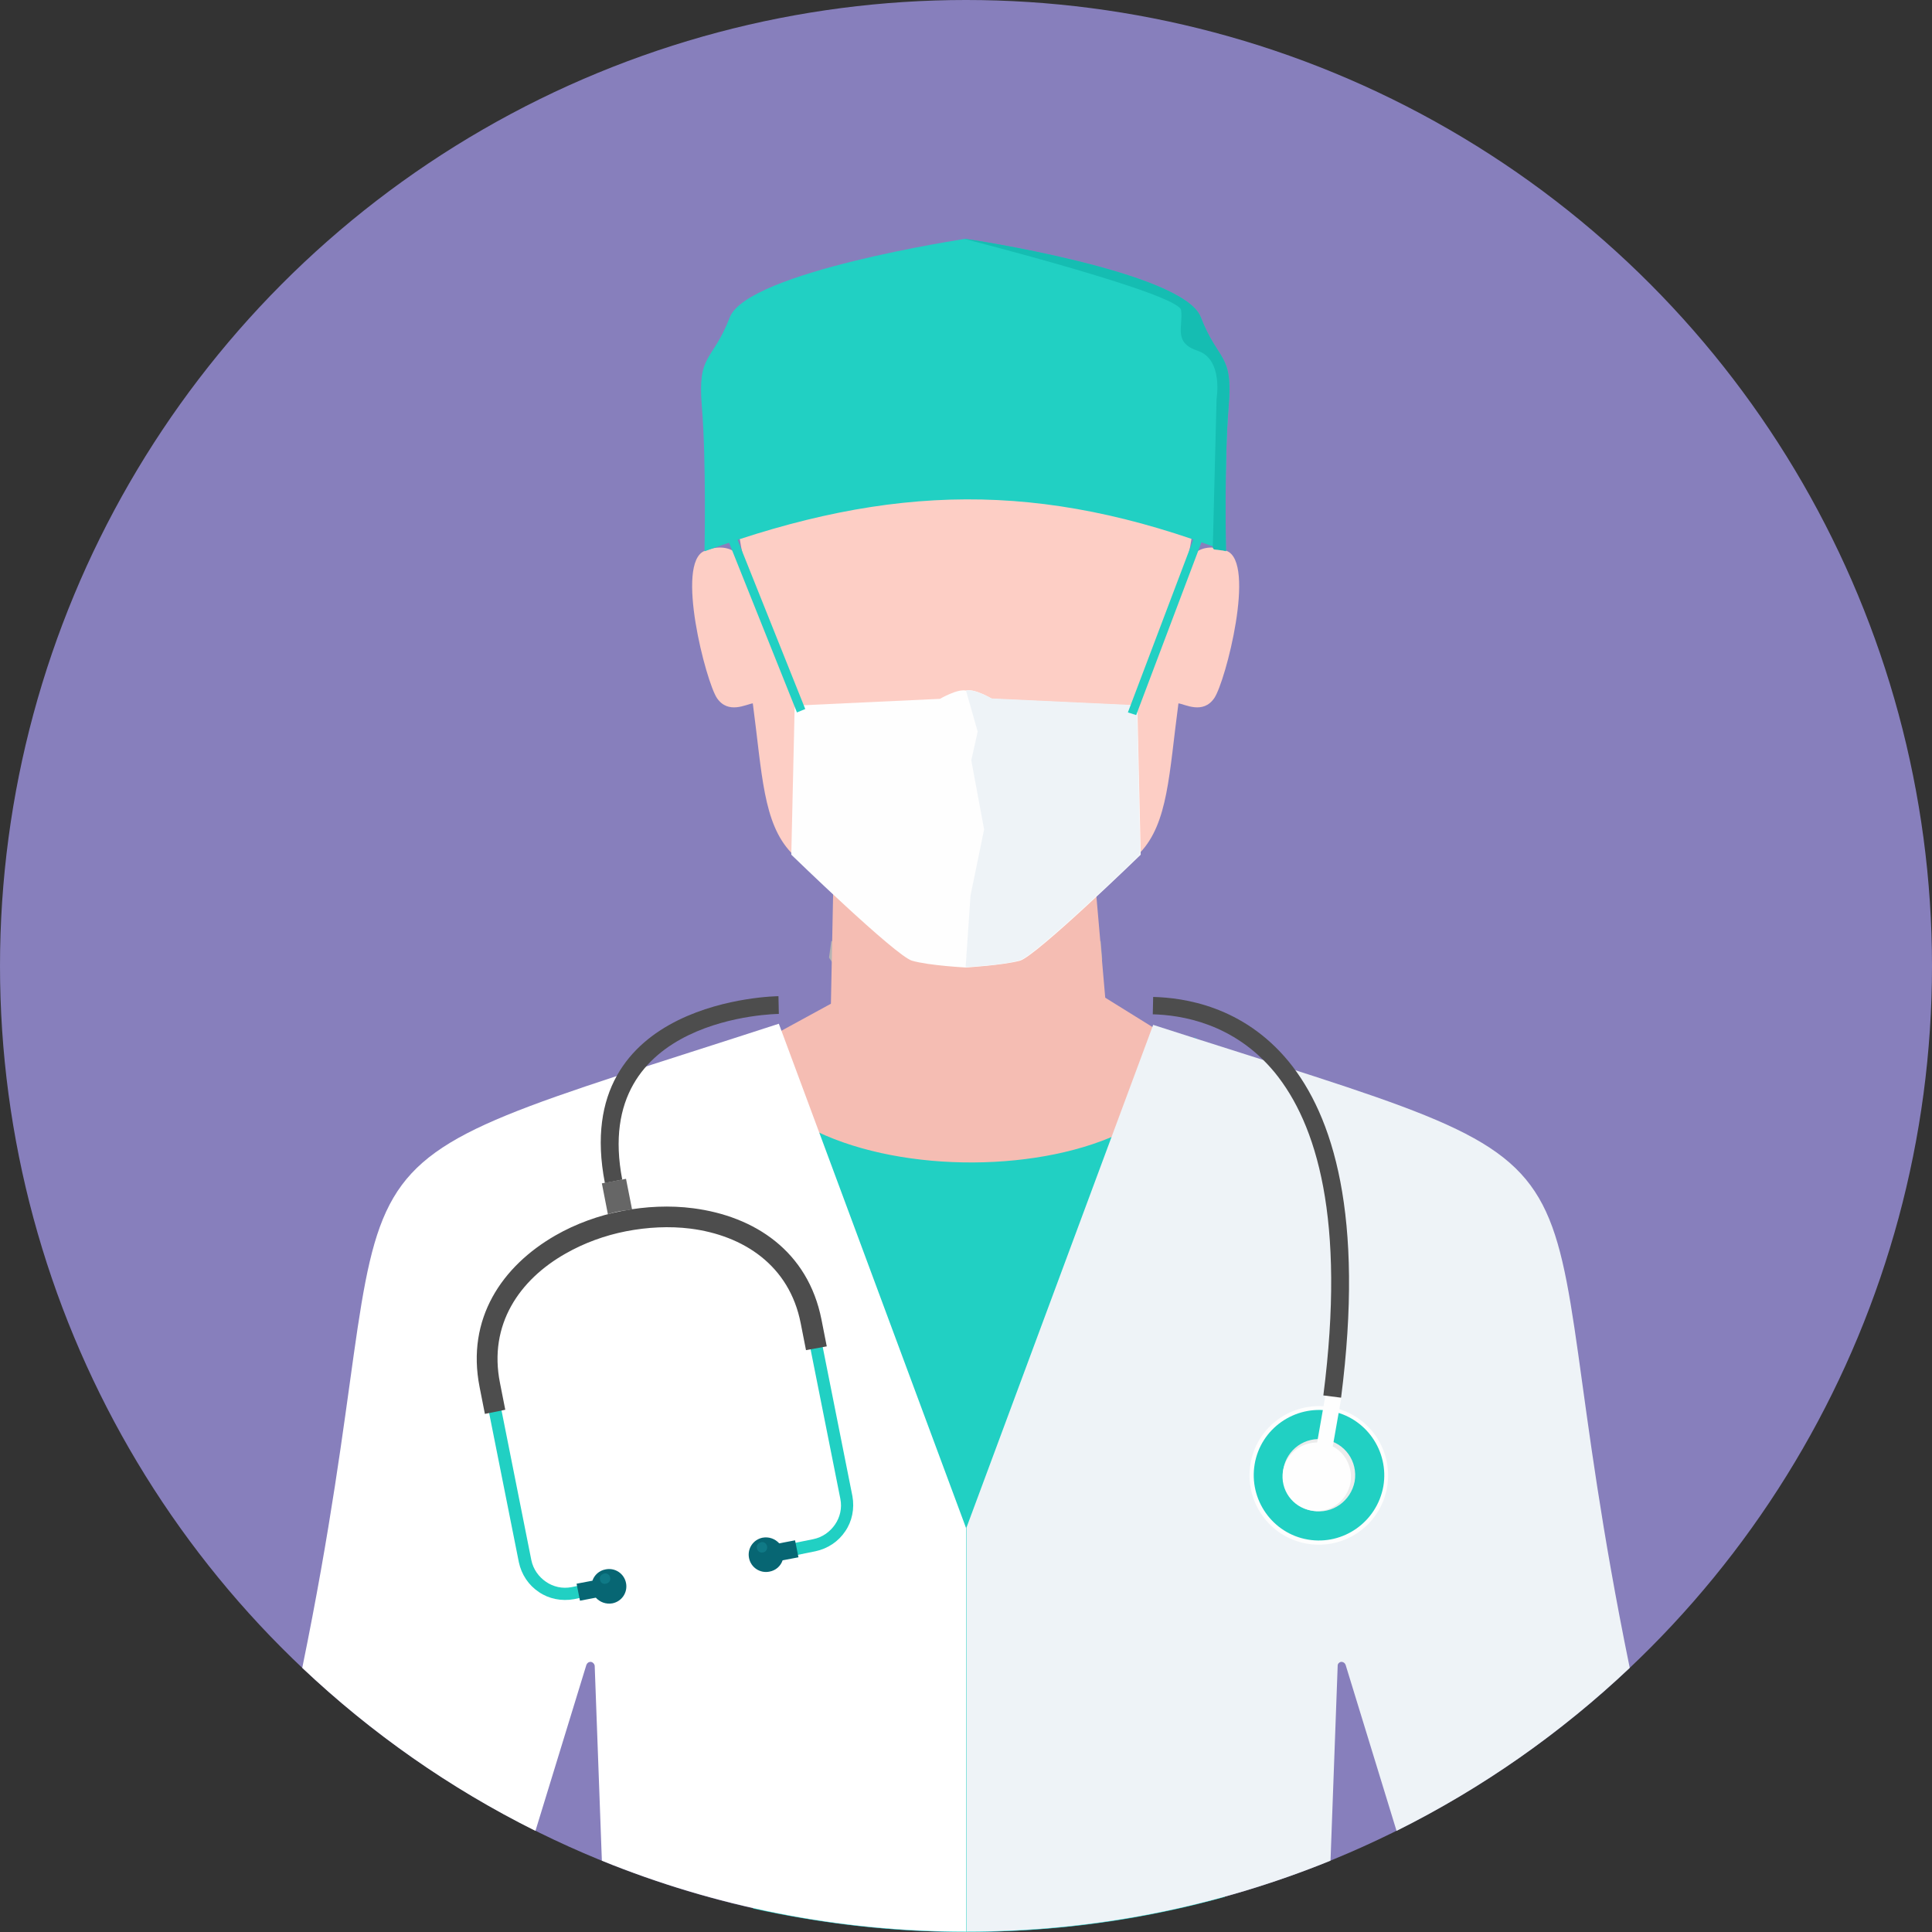 <?xml version="1.0" encoding="utf-8"?>
<!-- Generator: Adobe Illustrator 19.0.0, SVG Export Plug-In . SVG Version: 6.00 Build 0)  -->
<svg version="1.1" id="Layer_1" xmlns="http://www.w3.org/2000/svg" xmlns:xlink="http://www.w3.org/1999/xlink" x="0px" y="0px"
	 viewBox="114 -199.6 512 512" style="enable-background:new 114 -199.6 512 512;" xml:space="preserve">
<rect x="114" y="-199.6" width="512" height="512" fill="#333333" stroke="none"/>
<style type="text/css">
	.st0{fill:#877FBC;}
	.st1{fill:#B3B3B3;}
	.st2{fill:#F5BDB3;}
	.st3{fill:#FDCEC5;}
	.st4{fill:#21D0C3;}
	.st5{fill:#FFFFFF;}
	.st6{fill:#EEF3F7;}
	.st7{fill:#FEFEFE;}
	.st8{fill:#EBECEC;}
	.st9{fill:#4D4D4D;}
	.st10{fill:#076673;}
	.st11{fill:#666666;}
	.st12{fill:#0F7986;}
	.st13{fill:#15BDB2;}
</style>
<title>001-surgeon</title>
<desc>Created with Sketch.</desc>
<g id="Page-1">
	<g id="_x30_01-surgeon">
		<circle id="Oval" class="st0" cx="370" cy="56.4" r="256"/>
		<polygon id="Shape" class="st1" points="334.3,49.8 405.7,49.8 406.1,54.7 371.2,107.6 333.7,54.2 334.3,49.8 		"/>
		<polygon id="Shape_1_" class="st2" points="334.8,36.6 334.2,66.4 283.6,94 283.6,195.4 368.7,195.4 453.9,195.4 453.9,94 
			406.9,64.8 404.3,35 334.8,36.6 334.8,36.6 		"/>
		<path id="Shape_2_" class="st3" d="M311.4-50.4c0,0-2.9-6.4-10.7-3.2c-7.8,3.2,0.4,34.7,3.3,39c3,4.4,7.8,1.6,9.5,1.4
			c2.5,18.8,2.7,31.7,10.2,39.6c7.1,7.5,23.4,22.8,32,28.1c5.8,1.2,10.2,1.9,14.2,2.2c4.1-0.2,8.4-0.9,14.2-2.2
			c8.6-5.3,24.9-20.6,32-28.1c7.5-7.9,7.7-20.9,10.2-39.6c1.7,0.2,6.5,3,9.5-1.4c3-4.4,11.1-35.9,3.3-39c-7.8-3.2-10.7,3.2-10.7,3.2
			s7.7-24.7-6-49.1c-9.4-16.7-30.8-25.3-52.6-26c-21.8,0.6-43.2,9.3-52.6,26C303.7-75.1,311.4-50.4,311.4-50.4L311.4-50.4
			L311.4-50.4z"/>
		<path id="Shape_3_" class="st4" d="M309.4,75.2c5.4,45,121,43.7,121.3,0l38,64.6l-30.1,163.3c-21.8,6.1-44.8,9.3-68.6,9.3
			c-19.4,0-38.2-2.2-56.4-6.2l-54-161.2L309.4,75.2L309.4,75.2L309.4,75.2z"/>
		<path id="Shape_4_" class="st5" d="M320.4,71.7C186,115.4,224.5,94.1,194.1,242.4c18.3,17.3,39.1,31.9,61.8,43.2l13.5-44
			c0.2-0.5,0.6-0.8,1.2-0.8c0.5,0.1,0.9,0.5,1,1l1.9,51.7c29.8,12.1,62.4,18.8,96.5,18.8v-107L320.4,71.7L320.4,71.7z"/>
		<path id="Shape_5_" class="st6" d="M419.6,72c134.5,43.3,95.9,22.1,126.3,170.4c-18.3,17.3-39.1,31.9-61.8,43.2l-13.5-44
			c-0.2-0.5-0.6-0.8-1.2-0.8c-0.5,0.1-0.9,0.5-0.9,1l-1.9,51.7c-29.8,12.1-62.4,18.8-96.5,18.8v-107L419.6,72L419.6,72L419.6,72z"/>
		<path id="Shape_6_" class="st7" d="M460.4,209.5c-10-1.7-16.7-11.2-15-21.2c1.7-10,11.2-16.7,21.2-15c10,1.7,16.7,11.2,15,21.2
			C479.9,204.5,470.4,211.2,460.4,209.5L460.4,209.5L460.4,209.5z"/>
		<path id="Shape_7_" class="st4" d="M460.6,208.4c-9.4-1.6-15.7-10.6-14.1-20c1.6-9.4,10.6-15.7,20-14.1c9.4,1.6,15.7,10.6,14.1,20
			C478.9,203.7,470,210,460.6,208.4z"/>
		<path id="Shape_8_" class="st8" d="M461.9,200.8c-5.2-0.9-8.7-5.9-7.8-11.1c0.9-5.2,5.8-8.7,11.1-7.8c5.2,0.9,8.7,5.8,7.8,11.1
			C472,198.2,467.1,201.7,461.9,200.8z"/>
		<polygon id="Shape_9_" class="st7" points="463,183 467.2,183.7 469.5,170.6 465.3,169.9 		"/>
		<path id="Shape_10_" class="st4" d="M322.2,213.1l7.9-1.6c3.3-0.7,6.1-2.6,7.9-5.3c1.8-2.6,2.5-6,1.9-9.3l-9.3-46.7
			c-3.5-17.6-17.3-26.6-33-28.6c-6-0.8-12.4-0.5-18.5,0.7c-6.1,1.2-12.1,3.4-17.4,6.4c-13.8,7.8-23,21.4-19.5,39l9.3,46.7
			c0.7,3.3,2.6,6.1,5.3,7.9l0,0c2.6,1.8,6,2.5,9.3,1.9l7.9-1.6l-0.6-3.2l-7.9,1.6c-2.5,0.5-4.9-0.1-6.8-1.4l0,0
			c-1.9-1.3-3.4-3.3-3.9-5.8l-9.3-46.7c-3.2-16,5.3-28.3,17.9-35.5c5-2.8,10.6-4.9,16.4-6c5.8-1.1,11.8-1.4,17.4-0.7
			c14.4,1.8,27,10,30.2,26l9.3,46.7c0.5,2.5-0.1,4.9-1.4,6.8c-1.3,1.9-3.3,3.4-5.8,3.9l-7.9,1.6L322.2,213.1L322.2,213.1
			L322.2,213.1z"/>
		<path id="Shape_11_" class="st9" d="M333.1,157.2l-1.4-7.1c-3.6-18.2-17.8-27.4-34-29.5c-6.1-0.8-12.6-0.5-18.8,0.7
			c-6.2,1.2-12.3,3.4-17.7,6.5c-14.1,8.1-23.7,22-20.1,40.2l1.4,7.1l5.4-1.1l-1.4-7.1c-3.1-15.5,5.2-27.4,17.4-34.3
			c4.9-2.8,10.4-4.8,16-5.9c5.7-1.1,11.5-1.4,17.1-0.7c14,1.8,26.2,9.7,29.2,25.1l1.4,7.1L333.1,157.2z"/>
		<g id="Group" transform="translate(152, 407)">
			<path id="Shape_12_" class="st10" d="M115.7-182.4l4.2-0.8c1.1,1.2,2.7,1.8,4.4,1.5c2.5-0.5,4.1-2.9,3.6-5.4
				c-0.5-2.5-2.9-4.1-5.4-3.6c-1.7,0.3-3,1.5-3.5,3l-4.2,0.8L115.7-182.4z"/>
			<path id="Shape_13_" class="st10" d="M173.6-193.9l-4.2,0.8c-0.5,1.5-1.8,2.7-3.5,3c-2.5,0.5-4.9-1.1-5.4-3.6
				c-0.5-2.5,1.1-4.9,3.6-5.4c1.7-0.3,3.3,0.3,4.4,1.5l4.2-0.8L173.6-193.9L173.6-193.9L173.6-193.9z"/>
		</g>
		<path id="Shape_14_" class="st11" d="M281.5,120.9l-1.6-8.1l-3.2,0.6l-3.2,0.6l1.6,8.2c1.2-0.4,2.4-0.7,3.7-0.9
			C279.7,121.2,280.6,121.1,281.5,120.9L281.5,120.9z"/>
		<g id="Group_1_" transform="translate(158, 408)">
			<path id="Shape_15_" class="st12" d="M116.6-187.9c0.8-0.2,1.3-0.9,1.1-1.6c-0.1-0.8-0.9-1.3-1.6-1.1c-0.8,0.2-1.3,0.9-1.1,1.6
				C115.1-188.2,115.8-187.7,116.6-187.9L116.6-187.9L116.6-187.9z"/>
			<path id="Shape_16_" class="st12" d="M158.2-196.2c0.8-0.1,1.2-0.9,1.1-1.6c-0.2-0.8-0.9-1.3-1.6-1.1c-0.8,0.2-1.3,0.9-1.1,1.6
				C156.7-196.5,157.5-196,158.2-196.2L158.2-196.2L158.2-196.2z"/>
		</g>
		<path id="Shape_17_" class="st7" d="M461.4,200.7c-4.9-0.9-8.2-5.5-7.4-10.5c0.9-4.9,5.5-8.2,10.5-7.4c4.9,0.8,8.2,5.5,7.4,10.5
			C471,198.3,466.3,201.6,461.4,200.7L461.4,200.7z"/>
		<g id="Group_2_" transform="translate(159, 264)">
			<path id="Shape_18_" class="st9" d="M161.4-194.9c-0.1,0-49.9,0.4-41.5,43.9l-4.6,0.9c-9.5-49,45.9-49.5,46-49.5L161.4-194.9z"/>
			<path id="Shape_19_" class="st9" d="M260.6-199.4c8.1,0.2,23.8,2.4,35.9,17.1c11.8,14.4,20.1,40.8,13.9,89.1l-4.7-0.6
				c6-46.8-1.8-72-12.9-85.6c-10.9-13.2-25-15.2-32.3-15.4L260.6-199.4L260.6-199.4L260.6-199.4L260.6-199.4z"/>
		</g>
		<path id="Shape_20_" class="st7" d="M370,56.8c0,0-9.8-0.5-14.3-1.8c-4.4-1.3-32-28.1-32-28.1l0.9-39.5l38.5-1.8
			c0,0,4.6-2.7,6.9-2.2c2.3-0.6,6.9,2.2,6.9,2.2l38.5,1.8l0.9,39.5c0,0-27.6,26.8-32,28.1C379.8,56.2,370,56.8,370,56.8z"/>
		<path id="Shape_21_" class="st6" d="M370-16.6l3.1,10.9l-1.7,7.6l3.4,18.3l-3.6,17.5l-1.3,19c0,0,9.8-0.5,14.3-1.8
			c4.4-1.3,32-28.1,32-28.1l-0.9-39.5l-38.5-1.8C376.9-14.4,372.3-17.1,370-16.6L370-16.6L370-16.6z"/>
		<g id="Group_3_" transform="translate(185, 63)">
			<polygon id="Shape_22_" class="st4" points="123.8,-121.2 142.4,-74.7 140.2,-73.8 121.6,-120.3 			"/>
			<polygon id="Shape_23_" class="st4" points="247.7,-119.7 230.1,-73.1 227.9,-73.8 245.5,-120.3 			"/>
			<path id="Shape_24_" class="st4" d="M184.8-199.3c0,0-57.7,8.7-62.4,20.8s-8.6,9.4-7.4,23.7c1.2,14.3,0.7,38.3,0.7,38.3
				c49.5-18,89.2-18.7,138.2,0c0,0-0.5-24,0.7-38.3c1.2-14.3-2.7-11.6-7.4-23.7C242.5-190.7,184.8-199.3,184.8-199.3L184.8-199.3z"
				/>
		</g>
		<path id="Shape_25_" class="st13" d="M369.8-136.3l-0.3,0c0,0,57,14.5,57.5,18.9c0.6,4.4-2.2,8.6,4.5,10.8
			c6.7,2.3,4.9,12.7,4.9,12.7l-1,39.5l0.3,0.4l3.2,0.4c0,0-0.5-24,0.7-38.3s-2.7-11.6-7.4-23.7C427.5-127.7,369.8-136.4,369.8-136.3
			L369.8-136.3L369.8-136.3z"/>
	</g>
</g>
</svg>
